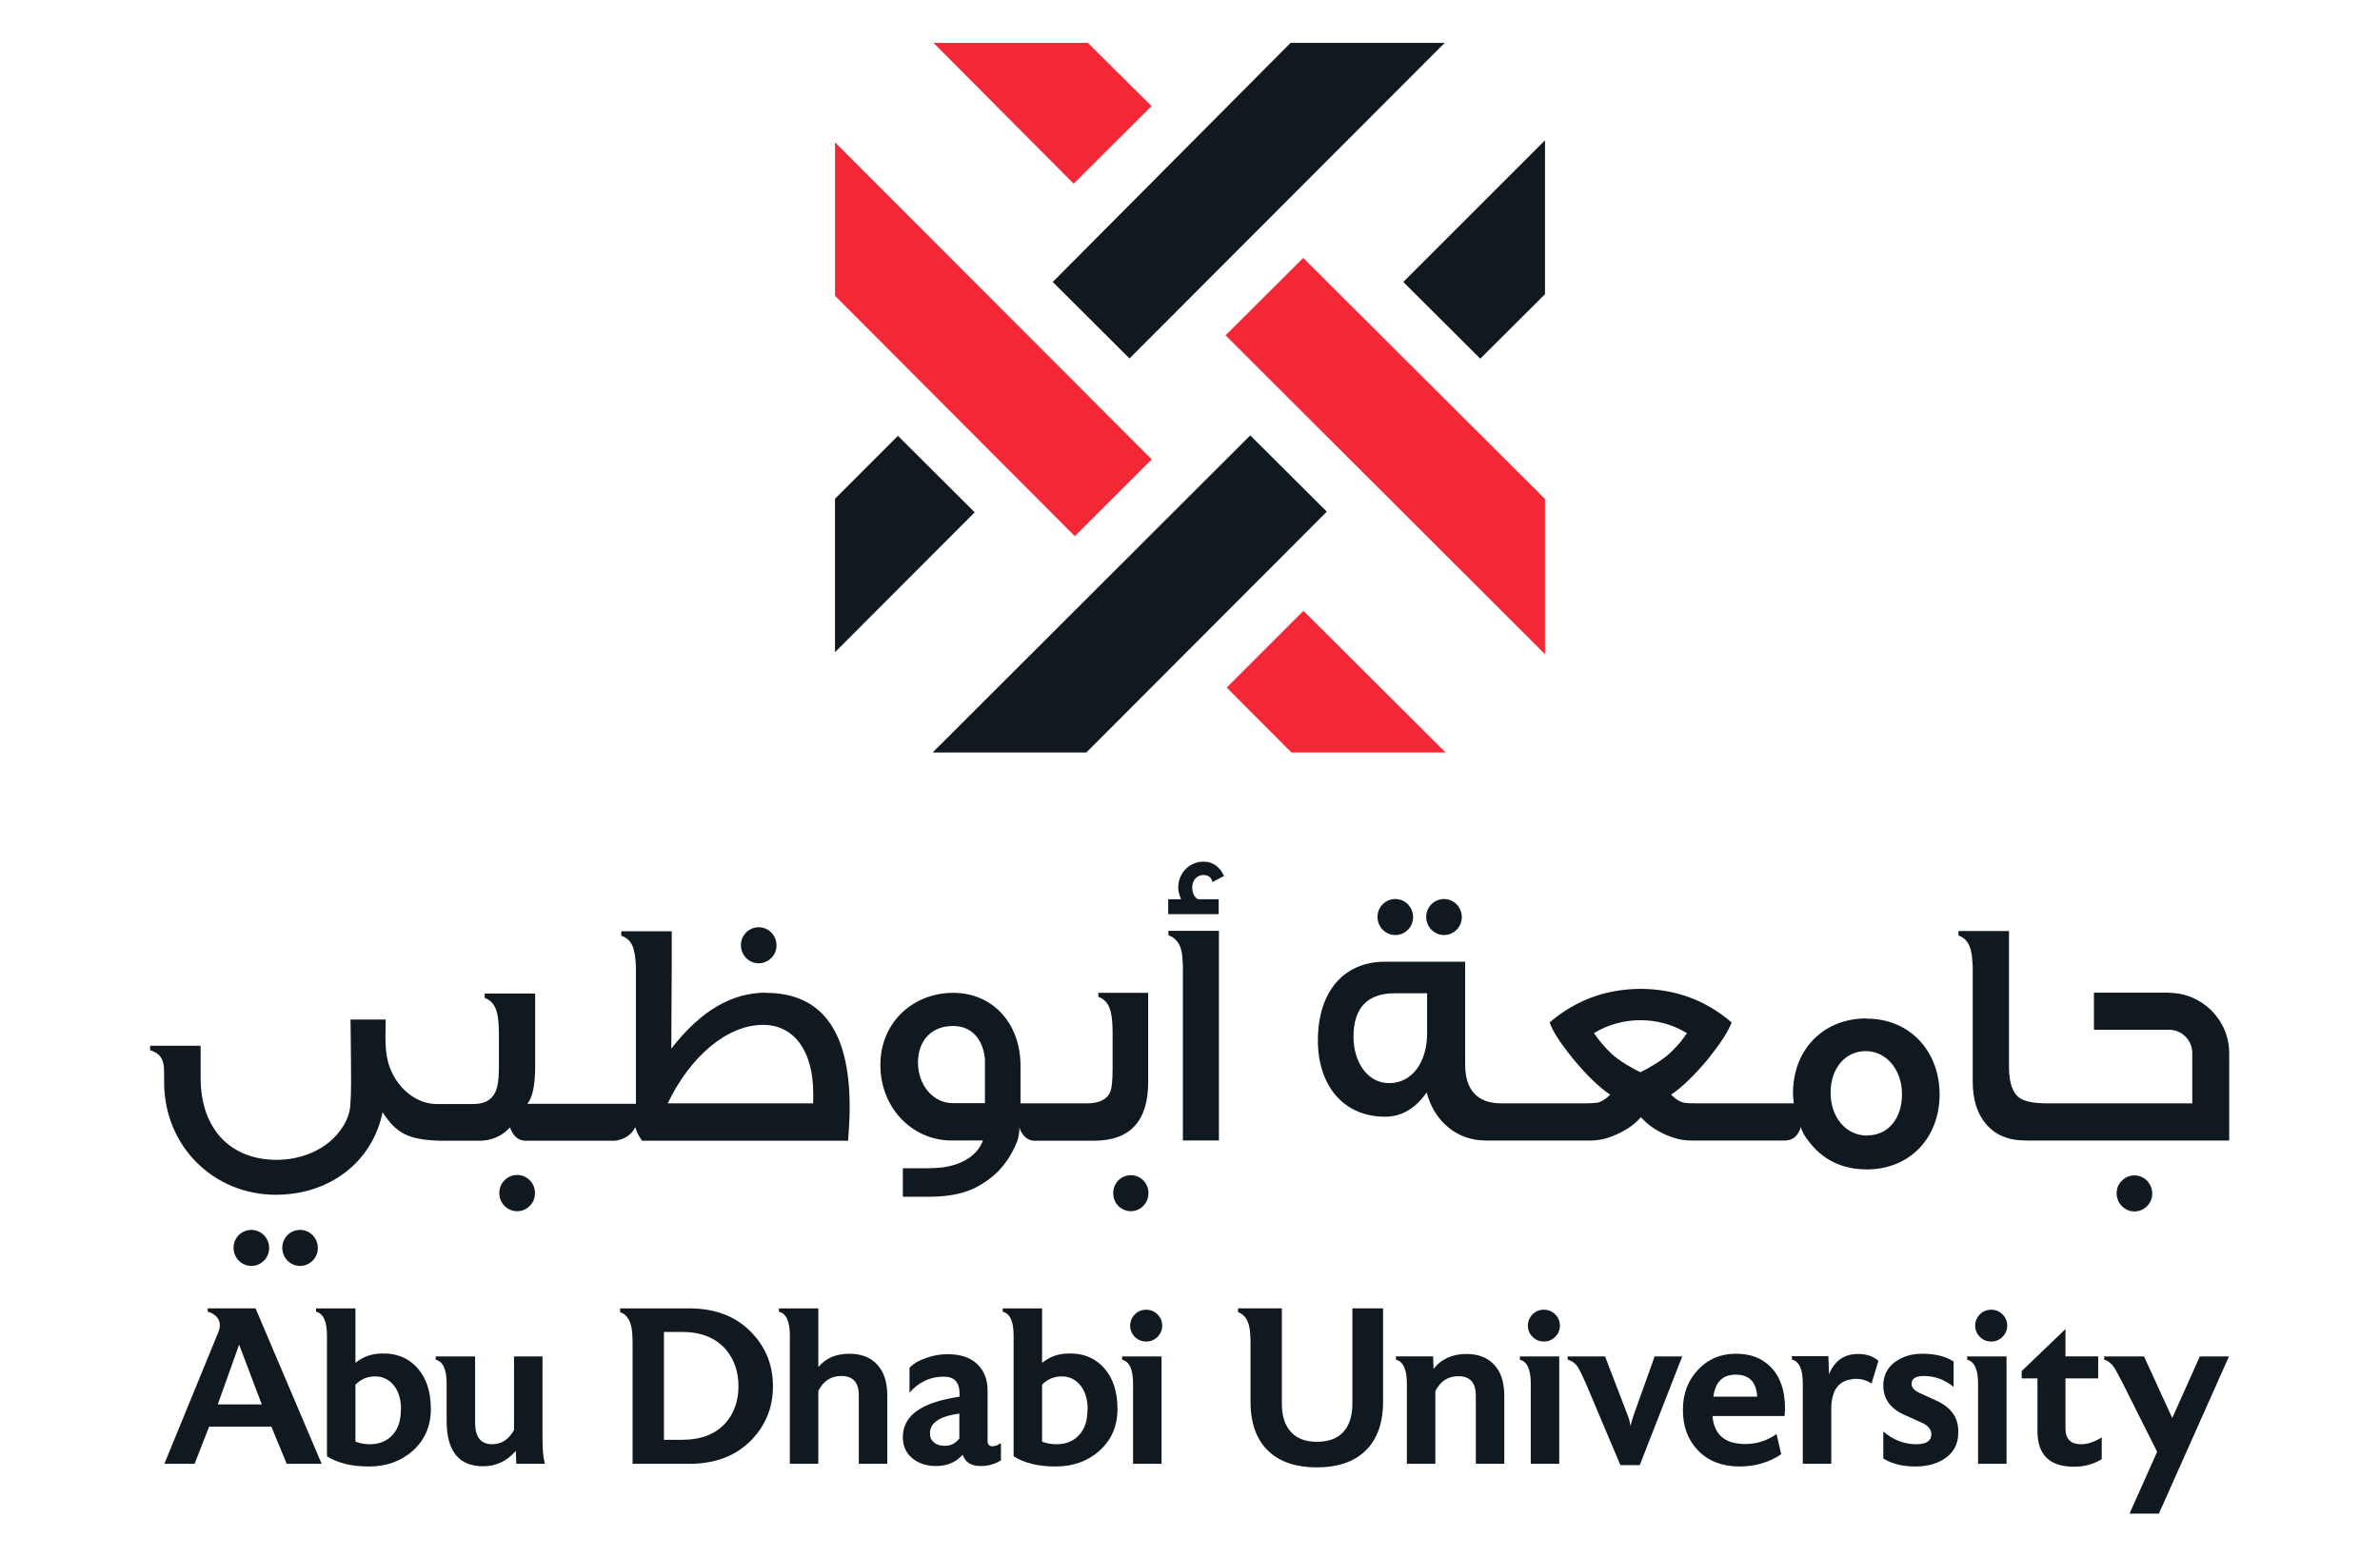<?xml version="1.0" encoding="UTF-8"?>
<svg id="Layer_1" data-name="Layer 1" xmlns="http://www.w3.org/2000/svg" viewBox="0 0 107 70">
  <defs>
    <style>
      .cls-1 {
        fill: #101820;
      }

      .cls-1, .cls-2 {
        stroke-width: 0px;
      }

      .cls-2 {
        fill: #f32735;
      }
    </style>
  </defs>
  <polygon class="cls-1" points="58.02 1.93 47.33 12.68 50.78 16.12 64.95 1.93 58.02 1.93"/>
  <polygon class="cls-1" points="40.37 19.6 37.54 22.43 37.54 29.33 43.82 23.04 40.37 19.6"/>
  <polygon class="cls-1" points="56.21 19.58 41.93 33.84 48.84 33.84 59.65 23.01 56.21 19.58"/>
  <polygon class="cls-1" points="63.09 12.68 66.55 16.13 69.46 13.23 69.46 6.31 63.09 12.68"/>
  <polygon class="cls-2" points="55.1 15.08 69.46 29.42 69.46 22.44 58.59 11.6 55.1 15.08"/>
  <polygon class="cls-2" points="51.78 20.66 37.54 6.4 37.54 13.3 48.32 24.11 51.78 20.66"/>
  <polygon class="cls-2" points="58.6 27.47 55.15 30.92 58.06 33.84 64.99 33.84 58.6 27.47"/>
  <polygon class="cls-2" points="41.97 1.93 48.27 8.26 51.77 4.77 48.91 1.93 41.97 1.93"/>
  <path class="cls-1" d="M19.37,63.36c0,.77-.27,1.4-.82,1.89-.53.47-1.19.7-1.96.7s-1.41-.15-1.89-.46v-5.43c0-.63-.16-.99-.49-1.07v-.15h1.77v2.45c.33-.27.71-.41,1.16-.42h.13c.55,0,1.01.18,1.39.54.47.46.71,1.11.71,1.95M18.03,63.4c0-.53-.14-.93-.43-1.21-.2-.19-.44-.29-.72-.29h-.03c-.34,0-.63.13-.87.37v2.56c.19.08.41.12.66.12.41,0,.75-.14,1-.41.26-.28.38-.65.38-1.13"/>
  <path class="cls-1" d="M24.5,65.83h-1.29l-.02-.58c-.4.46-.89.69-1.47.69-1.09,0-1.64-.68-1.64-2.04v-1.68c0-.63-.16-.99-.49-1.07v-.15h1.77v2.99c0,.64.26.96.77.96.41,0,.74-.21.98-.64v-3.31h1.28v3.72c0,.51.04.88.11,1.11"/>
  <path class="cls-1" d="M34.75,62.34c0,.93-.31,1.72-.93,2.38-.7.74-1.64,1.11-2.83,1.11h-2.55v-5.38c0-.39-.02-.66-.07-.83-.07-.32-.24-.52-.49-.61v-.17h3.11c1.19,0,2.13.37,2.83,1.12.62.66.93,1.45.93,2.38M33.2,62.34c0-.65-.19-1.2-.56-1.64-.45-.53-1.11-.8-1.98-.8h-.81v4.85h.81c.87,0,1.53-.26,1.98-.78.37-.43.56-.98.56-1.63"/>
  <path class="cls-1" d="M39.89,65.83h-1.28v-3.08c0-.58-.26-.87-.79-.87-.45,0-.8.22-1.03.67v3.28h-1.28v-5.77c0-.63-.16-.99-.49-1.07v-.15h1.77v2.64c.33-.4.79-.6,1.4-.6.49,0,.89.14,1.18.42.35.33.52.81.52,1.46v3.07Z"/>
  <path class="cls-1" d="M45,64.91v.77c-.3.17-.59.25-.89.25h-.07c-.39-.01-.65-.18-.76-.51-.3.34-.7.51-1.2.51-.41,0-.76-.11-1.04-.33-.3-.24-.45-.56-.45-.97,0-.75.51-1.29,1.54-1.6.25-.08.59-.15,1.01-.22v-.14c0-.51-.24-.76-.71-.76-.61,0-1.12.24-1.54.72v-1.12c.17-.18.42-.33.75-.44.33-.12.65-.17.96-.17.59,0,1.03.15,1.34.45.31.3.46.7.46,1.18v2.27c0,.16.07.24.21.24.11,0,.24-.04.37-.13M43.13,64.7v-1.13c-.89.12-1.33.42-1.32.9v.02c0,.15.06.28.18.38.12.1.28.15.47.15h.03c.26,0,.47-.11.63-.32"/>
  <path class="cls-1" d="M50.24,63.36c0,.77-.27,1.4-.82,1.89-.53.47-1.19.7-1.96.7s-1.41-.15-1.89-.46v-5.43c0-.63-.16-.99-.49-1.07v-.15h1.77v2.45c.33-.27.71-.41,1.16-.42h.13c.55,0,1.01.18,1.39.54.47.46.71,1.11.71,1.95M48.9,63.4c0-.53-.14-.93-.43-1.21-.2-.19-.44-.29-.72-.29h-.03c-.34,0-.63.13-.87.37v2.56c.19.08.41.12.66.12.41,0,.75-.14,1-.41.26-.28.38-.65.38-1.13"/>
  <path class="cls-1" d="M52.22,65.83h-1.28v-3.61c0-.63-.16-.99-.49-1.07v-.15h1.77v4.83ZM52.25,59.62c0,.19-.07.36-.21.5-.14.14-.31.21-.51.21s-.37-.07-.51-.21c-.14-.14-.21-.31-.21-.5s.07-.37.21-.51c.14-.14.31-.21.51-.21s.37.07.51.21c.14.14.21.31.21.51"/>
  <path class="cls-1" d="M62.18,63.02c0,1-.28,1.75-.83,2.26-.51.47-1.22.71-2.15.71s-1.64-.24-2.15-.71c-.55-.51-.83-1.26-.83-2.26v-2.58c0-.38-.02-.66-.07-.83-.07-.31-.24-.51-.49-.6v-.17h1.97v4.29c0,.54.13.96.4,1.26.27.3.66.45,1.18.45s.92-.15,1.19-.45c.27-.3.4-.72.4-1.26v-4.29h1.38v4.18Z"/>
  <path class="cls-1" d="M67.63,65.83h-1.28v-3.06c0-.59-.26-.88-.78-.88-.47,0-.81.22-1.04.67v3.27h-1.28v-3.61c0-.63-.16-.99-.49-1.07v-.15h1.67l.02.56c.35-.45.85-.67,1.48-.67.49,0,.89.14,1.18.42.35.33.52.81.52,1.46v3.06Z"/>
  <path class="cls-1" d="M70.1,65.83h-1.28v-3.61c0-.63-.16-.99-.49-1.07v-.15h1.77v4.83ZM70.13,59.62c0,.19-.07.36-.21.5-.14.14-.31.21-.51.21s-.37-.07-.51-.21c-.14-.14-.21-.31-.21-.5s.07-.37.21-.51c.14-.14.31-.21.51-.21s.37.07.51.21c.14.14.21.31.21.51"/>
  <path class="cls-1" d="M75.63,61l-1.91,4.89h-.87l-1.55-3.67c-.15-.34-.26-.57-.34-.7-.13-.21-.29-.33-.48-.37v-.15h1.68l1.01,2.63c.07.17.11.34.14.51.02-.14.07-.31.14-.51l.94-2.63h1.24Z"/>
  <path class="cls-1" d="M80.25,63.32c0,.08,0,.2-.02.36h-3.24c.07.84.56,1.26,1.47,1.26.52,0,.99-.15,1.41-.45l.21.91c-.55.37-1.17.55-1.88.55-.77,0-1.39-.24-1.85-.71-.46-.47-.69-1.08-.69-1.83s.23-1.33.68-1.81c.45-.48,1.02-.72,1.7-.72s1.17.2,1.56.59c.43.43.65,1.05.65,1.86M79,62.81c-.04-.66-.36-.99-.96-.99s-.92.33-1.01.99h1.97Z"/>
  <path class="cls-1" d="M84.45,61.2l-.31,1.02c-.21-.14-.44-.21-.7-.21-.07,0-.13,0-.2.02-.61.08-.91.53-.91,1.35v2.45h-1.28v-3.62c0-.63-.16-.99-.49-1.07v-.15h1.64l.03.81c.25-.61.69-.91,1.3-.91.38,0,.69.1.92.31"/>
  <path class="cls-1" d="M88.04,64.36v.07c0,.53-.23.94-.68,1.21-.35.21-.76.31-1.25.31-.58,0-1.06-.12-1.44-.36v-1.21c.45.38.95.57,1.48.57.45,0,.68-.15.68-.45,0-.21-.14-.39-.43-.52l-.8-.36c-.62-.28-.93-.72-.93-1.31,0-.06,0-.12.01-.18.05-.4.25-.72.62-.95.32-.2.69-.3,1.12-.3.59,0,1.06.12,1.41.35v1.14c-.41-.33-.86-.49-1.33-.49-.37,0-.56.12-.56.35,0,.16.11.29.33.4l.81.37c.64.3.96.75.96,1.36"/>
  <path class="cls-1" d="M90.21,65.83h-1.28v-3.61c0-.63-.16-.99-.49-1.07v-.15h1.77v4.83ZM90.24,59.62c0,.19-.07.36-.21.5-.14.14-.31.21-.51.21s-.37-.07-.51-.21c-.14-.14-.21-.31-.21-.5s.07-.37.21-.51c.14-.14.31-.21.51-.21s.37.07.51.21c.14.14.21.31.21.51"/>
  <path class="cls-1" d="M94.49,65.62c-.37.23-.78.34-1.25.34-1.09,0-1.64-.53-1.64-1.6v-2.37h-.71v-.33l1.97-1.89v1.23h1.47v.99h-1.47v2.25c0,.47.23.71.7.71.29,0,.6-.1.93-.31v.98Z"/>
  <path class="cls-1" d="M100.21,61l-3.15,7.07h-1.32s1.24-2.78,1.24-2.78l-1.54-3.07c-.21-.41-.34-.65-.39-.72-.13-.19-.28-.31-.45-.35v-.15h1.79l1.27,2.77,1.24-2.77h1.31Z"/>
  <path class="cls-1" d="M34.11,43.32c.44,0,.8-.36.8-.8h0c0-.46-.36-.82-.8-.82s-.8.36-.8.8h0c0,.46.36.82.8.82"/>
  <path class="cls-1" d="M50.84,52.85c-.44,0-.79.36-.79.79v.04c0,.44.36.79.79.79s.79-.36.79-.79v-.04c0-.44-.36-.79-.79-.79"/>
  <path class="cls-1" d="M53.6,39.9c0-.28.19-.55.5-.55.22,0,.36.1.41.32l.52-.28c-.2-.42-.51-.64-.92-.64-.63,0-1.14.5-1.14,1.18,0,.07.02.27.13.51h-.58v.67h2.27v-.67h-.93c-.18-.1-.26-.29-.26-.54"/>
  <path class="cls-1" d="M23.25,52.84c-.44,0-.8.36-.8.8v.03c0,.44.36.8.8.8s.8-.36.8-.8v-.03c0-.44-.36-.8-.8-.8"/>
  <path class="cls-1" d="M13.49,55.31c-.44,0-.8.36-.8.8h0c0,.46.36.82.8.82s.8-.36.8-.8h0c0-.46-.36-.82-.8-.82"/>
  <path class="cls-1" d="M11.3,55.31c-.44,0-.8.36-.8.8h0c0,.46.36.82.8.82s.8-.36.8-.8h0c0-.46-.36-.82-.8-.82"/>
  <path class="cls-1" d="M95.96,52.86c-.44,0-.8.36-.8.8h0c0,.46.36.82.8.82s.8-.36.8-.8h0c0-.46-.36-.82-.8-.82"/>
  <path class="cls-1" d="M64.92,42.05c.44,0,.8-.36.8-.8h0c0-.46-.36-.82-.8-.82s-.8.36-.8.8h0c0,.46.36.82.8.82"/>
  <path class="cls-1" d="M62.73,42.05c.44,0,.8-.36.8-.8h0c0-.46-.36-.82-.8-.82s-.8.36-.8.8h0c0,.46.36.82.8.82"/>
  <path class="cls-1" d="M54.8,41.86h0s-1.62,0-1.62,0h-.65v.2c.29.1.5.33.58.69.05.19.05.35.07.67v7.87h1.62v-9.42h0Z"/>
  <path class="cls-1" d="M97.52,44.64h-3.38v1.67h3.38c.57,0,1.04.47,1.04,1.04v2.27h-6.52c-.61,0-1.04-.09-1.25-.25-.31-.22-.47-.69-.47-1.4v-6.1h0s-1.62,0-1.62,0h-.65v.2c.29.1.48.33.56.69.05.2.06.36.08.71v.19s0,.12,0,.12h0v4.85c0,.8.19,1.43.58,1.9.42.51,1.02.76,1.81.76h9.14v-3.93c0-1.49-1.22-2.71-2.71-2.71"/>
  <path class="cls-1" d="M11.48,58.84h-2.14v.15c.3.07.7.36.48.91l-2.43,5.93h1.36l.65-1.67h2.8l.69,1.67h1.57l-2.97-6.99ZM9.79,63.16l.96-2.69,1.02,2.69h-1.98Z"/>
  <path class="cls-1" d="M34.45,44.64c-1.53,0-2.93.79-4.27,2.52l.02-3.82h0s0-1.46,0-1.46h0s-1.62,0-1.62,0h-.65v.2c.29.1.49.3.57.66.05.19.07.37.09.71v6.19h-4.88c.23-.28.35-.83.35-1.69v-3.27h-2.27v.2c.29.1.48.33.56.69.05.2.08.52.08.95v.24h0v1.28c0,.51-.06.89-.18,1.11-.17.34-.5.5-.98.5h-.4c-.15,0-.3,0-.45,0h-.86c-.96-.05-1.74-.8-2.05-1.69-.24-.66-.17-1.42-.17-2.11h-1.58c0,.63.02,1.28.02,1.91s.02,1.3-.03,1.95c-.03.43-.23.85-.5,1.19-.57.74-1.49,1.15-2.41,1.24-.13.01-.26.02-.39.02-2.11,0-3.42-1.41-3.43-3.66h0v-1.47h-2.27v.2c.29.1.5.22.59.58.03.12.04.26.04.54v.32c0,2.87,2.22,5.06,5.02,5.06,2.38,0,4.33-1.43,4.8-3.71.61.92,1.1,1.23,2.55,1.28h.31s1.52,0,1.52,0c.43,0,.96-.16,1.35-.6,0,0,.16.6.7.6h4c.17-.01.68-.1.93-.61,0,0,.08.31.31.61h9.26c.04-.54.07-1.04.07-1.52,0-3.41-1.25-5.13-3.78-5.13M36.55,49.62h-6.53c.99-2.07,2.64-3.53,4.29-3.53,1.41,0,2.25,1.21,2.25,3.06v.47Z"/>
  <path class="cls-1" d="M49.38,44.63v.2c.29.1.48.33.56.69.05.2.08.52.08.95v.24h0v1.38c0,.53-.04.88-.12,1.05-.16.32-.5.48-1.04.48h-2.98v-1.69c0-1.91-1.25-3.28-3.03-3.28s-3.27,1.31-3.27,3.24,1.42,3.38,3.17,3.4h1.44c-.07.18-.37,1-1.8,1.21-.16.02-.49.04-.72.04h-1.08v1.28s.86,0,1.15,0c.51,0,1.56-.03,2.4-.57.6-.36,1.2-.93,1.6-1.95,0,0,.1-.31.09-.6,0,0,.12.53.62.6h2.77c1.59-.01,2.4-.89,2.4-2.64v-4.01h-2.27ZM44.27,49.61h-1.44c-.88,0-1.56-.82-1.56-1.82s.61-1.65,1.58-1.65c.85,0,1.34.61,1.43,1.47v2Z"/>
  <path class="cls-1" d="M83.91,45.8c-1.94,0-3.3,1.4-3.3,3.36,0,.13.01.26.03.39v.07s-2,0-2,0h0s-2.29,0-2.29,0c-.35,0-.57-.01-.64-.03-.19-.04-.38-.16-.58-.36.52-.36,1.08-.9,1.68-1.63.55-.69.9-1.23,1.04-1.62-1.15-.99-2.51-1.5-4.09-1.51h0s0,0,0,0h0c-1.58.01-2.94.52-4.09,1.51.13.39.48.93,1.04,1.62.6.73,1.15,1.27,1.68,1.63-.2.2-.39.32-.58.36-.07.01-.29.03-.64.03h-2.63s-1.04,0-1.04,0c-1.09,0-1.63-.61-1.63-1.75v-4.62h-3.6c-1.87,0-3.02,1.36-3.02,3.54,0,2.03,1.15,3.43,3.02,3.43.73,0,1.36-.36,1.87-1.09.34,1.3,1.37,2.16,2.64,2.16h1.65s3.11,0,3.11,0c.41,0,.85-.12,1.3-.35.38-.19.69-.42.93-.7,0,0,0,0,0,0h0s0,0,0,0h0s0,0,0,0c.25.28.55.51.93.7.45.23.89.35,1.3.35h3.11s1.17,0,1.17,0c.56-.02.68-.61.68-.61.09.33.33.61.33.61.63.86,1.52,1.3,2.64,1.3,1.94,0,3.27-1.43,3.27-3.37s-1.33-3.41-3.27-3.41M64.16,46.48c0,1.24-.64,2.23-1.71,2.23-.98,0-1.6-.96-1.6-2.09,0-1.36.7-1.95,1.84-1.95h1.47v1.81ZM73.75,48.22c-.34-.16-.98-.52-1.35-.88-.34-.34-.53-.58-.74-.88.65-.39,1.36-.58,2.09-.58.74,0,1.44.19,2.09.58-.2.31-.4.55-.74.88-.38.36-1.02.72-1.35.88M83.96,51.07c-.98,0-1.66-.83-1.66-1.93s.66-1.87,1.58-1.87,1.63.83,1.63,1.94-.64,1.85-1.55,1.85"/>
</svg>